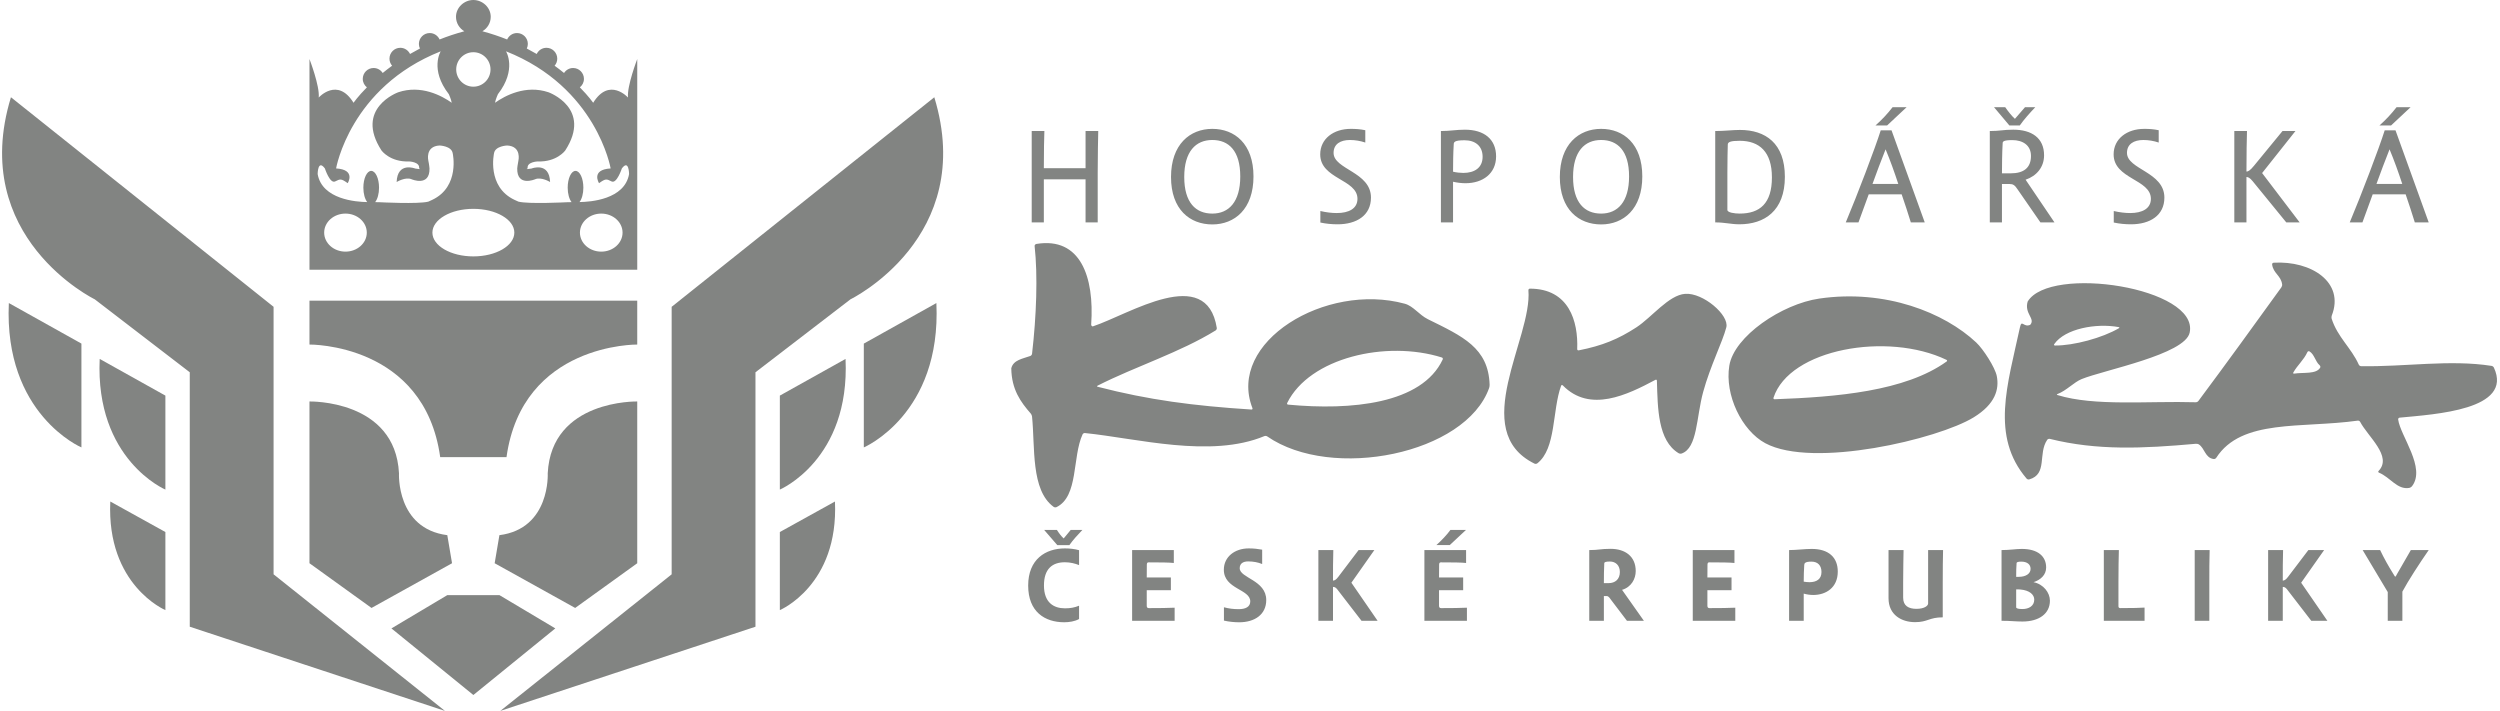<svg width="211" height="60" viewBox="0 0 211 60" fill="none" xmlns="http://www.w3.org/2000/svg">
<path d="M88.1 18.77H87.076V11.059H88.146C88.123 11.768 88.1 12.649 88.1 14.194H91.621V11.059H92.692C92.68 11.825 92.646 12.924 92.646 14.572V18.77H91.621V15.133H88.1L88.1 18.77ZM104.678 14.892C104.678 12.729 103.71 11.815 102.32 11.815C100.919 11.815 99.95 12.787 99.95 14.938C99.95 17.1 100.919 18.027 102.32 18.027C103.71 18.027 104.678 17.043 104.678 14.892ZM105.794 14.892C105.794 17.649 104.2 18.942 102.319 18.942C100.428 18.942 98.834 17.684 98.834 14.938C98.834 12.191 100.428 10.876 102.319 10.876C104.199 10.876 105.794 12.134 105.794 14.892ZM114 10.876C114.41 10.876 114.809 10.899 115.231 10.991V12.031C114.812 11.889 114.373 11.817 113.931 11.816C113.134 11.816 112.554 12.158 112.554 12.902C112.554 14.309 115.709 14.503 115.709 16.677C115.709 18.187 114.491 18.931 112.896 18.931C112.405 18.931 111.926 18.886 111.438 18.782V17.81C111.926 17.924 112.394 17.981 112.826 17.981C113.841 17.981 114.57 17.604 114.57 16.781C114.57 15.121 111.426 15.121 111.426 13.028C111.426 11.712 112.554 10.876 114 10.876ZM122.637 14.492C122.923 14.559 123.241 14.595 123.503 14.595C124.461 14.595 125.132 14.148 125.132 13.232C125.132 12.317 124.505 11.838 123.606 11.838C122.74 11.838 122.705 11.998 122.695 12.181C122.649 12.925 122.637 13.827 122.637 14.492ZM123.686 15.464C123.344 15.464 122.99 15.419 122.637 15.339V18.77H121.613V11.059C122.421 11.059 122.865 10.946 123.64 10.946C125.258 10.946 126.27 11.746 126.27 13.2C126.27 14.641 125.155 15.464 123.686 15.464ZM137.494 14.892C137.494 12.729 136.526 11.815 135.136 11.815C133.735 11.815 132.766 12.787 132.766 14.938C132.766 17.1 133.735 18.027 135.136 18.027C136.526 18.027 137.494 17.043 137.494 14.892ZM138.61 14.892C138.61 17.649 137.016 18.942 135.136 18.942C133.245 18.942 131.65 17.684 131.65 14.938C131.65 12.191 133.245 10.876 135.136 10.876C137.016 10.876 138.61 12.134 138.61 14.892ZM145.791 17.718C145.791 17.947 146.416 18.026 146.828 18.026C148.534 18.026 149.55 17.168 149.55 14.971C149.55 12.821 148.5 11.883 146.828 11.883C146.064 11.883 145.825 11.985 145.825 12.202C145.814 12.683 145.791 13.472 145.791 14.525V17.718ZM144.765 11.059C145.552 11.059 146.235 10.967 146.849 10.967C149.003 10.967 150.643 12.089 150.643 14.925C150.643 17.809 148.911 18.93 146.804 18.93C146.088 18.93 145.597 18.77 144.765 18.77V11.059ZM158.289 10.59C158.819 10.122 159.304 9.605 159.736 9.046H160.92L159.27 10.59H158.289ZM160.215 15.522C159.883 14.514 159.531 13.53 159.144 12.603C158.767 13.53 158.369 14.618 158.039 15.522H160.215ZM155.783 18.77C156.763 16.437 158.267 12.489 158.733 11.002H159.646L162.448 18.77H161.274C161.08 18.119 160.75 17.135 160.5 16.402H157.72L156.855 18.77H155.783ZM169.717 14.629C170.788 14.629 171.414 14.171 171.414 13.165C171.414 12.238 170.697 11.825 169.842 11.825C169.079 11.825 169.024 11.952 169.024 12.1C168.977 12.856 168.966 14 168.966 14.629L169.717 14.629ZM171.779 9.046C171.313 9.537 170.81 10.098 170.47 10.59H169.592L168.293 9.046H169.238C169.479 9.39 169.797 9.8 170.059 10.03L170.912 9.046H171.779ZM173.396 18.77H172.212L170.297 16.001C170.048 15.613 169.889 15.532 169.626 15.532H168.965V18.77H167.939V11.059C168.84 11.059 169.044 10.945 169.923 10.945C171.46 10.945 172.52 11.632 172.52 13.108C172.52 14.114 171.882 14.857 170.96 15.167L173.397 18.77L173.396 18.77ZM180.965 10.876C181.374 10.876 181.772 10.899 182.195 10.991V12.031C181.776 11.889 181.338 11.817 180.896 11.816C180.099 11.816 179.517 12.158 179.517 12.902C179.517 14.309 182.674 14.503 182.674 16.677C182.674 18.187 181.452 18.931 179.859 18.931C179.369 18.931 178.89 18.886 178.401 18.782V17.81C178.89 17.924 179.358 17.981 179.791 17.981C180.804 17.981 181.535 17.604 181.535 16.781C181.535 15.121 178.39 15.121 178.39 13.028C178.39 11.712 179.517 10.877 180.964 10.877M194.089 18.77H192.962L190.125 15.293C189.885 14.995 189.725 14.938 189.601 14.938V18.77H188.576V11.059H189.646C189.624 11.792 189.601 13.004 189.601 14.481C189.725 14.481 189.898 14.411 190.238 13.989L192.643 11.059H193.736L190.922 14.606L194.09 18.77L194.089 18.77ZM200.825 10.59C201.354 10.122 201.838 9.605 202.271 9.046H203.456L201.804 10.59H200.825ZM202.75 15.522C202.419 14.514 202.065 13.53 201.678 12.603C201.302 13.53 200.905 14.618 200.574 15.522H202.75ZM198.318 18.77C199.298 16.437 200.802 12.489 201.268 11.002H202.181L204.983 18.77H203.81C203.616 18.119 203.286 17.135 203.036 16.402H200.255L199.39 18.77H198.318Z" fill="#828482"/>
<path d="M90.368 44.726H91.355C90.959 45.135 90.552 45.585 90.253 46.011H89.239L88.127 44.726H89.203C89.371 44.992 89.573 45.266 89.776 45.444L90.368 44.726ZM91.073 52.245C90.711 52.449 90.227 52.519 89.82 52.519C88.181 52.519 86.778 51.634 86.778 49.42C86.778 47.206 88.242 46.285 89.882 46.285C90.27 46.285 90.702 46.33 91.073 46.436V47.694C90.728 47.56 90.341 47.455 89.874 47.455C88.825 47.455 88.11 48.003 88.11 49.412C88.11 50.856 88.93 51.343 89.882 51.343C90.332 51.343 90.694 51.28 91.073 51.121V52.245ZM95.551 52.395V46.427H99.07V47.516C98.716 47.472 97.923 47.463 96.953 47.463C96.864 47.463 96.802 47.481 96.793 47.64C96.785 47.924 96.785 48.429 96.785 48.738H98.822V49.811H96.785V51.129C96.785 51.228 96.82 51.325 96.953 51.325C97.949 51.325 98.487 51.316 99.139 51.289V52.396L95.551 52.395ZM105.391 46.285C105.84 46.285 106.175 46.33 106.527 46.392V47.605C106.201 47.464 105.778 47.383 105.346 47.383C104.915 47.383 104.632 47.562 104.632 47.959C104.632 48.792 106.871 48.961 106.871 50.643C106.871 51.875 105.884 52.521 104.587 52.521C104.191 52.521 103.723 52.477 103.3 52.378V51.254C103.733 51.369 104.104 51.413 104.544 51.413C105.124 51.413 105.522 51.219 105.522 50.758C105.522 49.713 103.292 49.732 103.292 48.085C103.292 46.994 104.217 46.285 105.391 46.285ZM116.27 52.395H114.912L112.857 49.73C112.734 49.57 112.619 49.535 112.505 49.535V52.395H111.271V46.426H112.532C112.505 47.267 112.505 48.117 112.505 49.003C112.628 49.003 112.761 48.941 112.946 48.693L114.665 46.426H115.995L114.057 49.181L116.27 52.395ZM121.233 46.002C121.675 45.603 122.106 45.152 122.415 44.727H123.729L122.362 46.002H121.233ZM120.219 52.396V46.427H123.738V47.516C123.384 47.472 122.592 47.463 121.622 47.463C121.535 47.463 121.47 47.482 121.462 47.64C121.454 47.924 121.454 48.429 121.454 48.739H123.491V49.811H121.454V51.13C121.454 51.228 121.489 51.325 121.622 51.325C122.618 51.325 123.156 51.316 123.809 51.289V52.396L120.219 52.396ZM135.771 49.216C136.31 49.216 136.716 48.899 136.716 48.278C136.716 47.712 136.354 47.392 135.877 47.392C135.516 47.392 135.401 47.455 135.401 47.525C135.374 47.914 135.367 48.773 135.367 49.216H135.771ZM138.744 52.395H137.315L135.956 50.606C135.799 50.359 135.684 50.306 135.613 50.306H135.367V52.395H134.133V46.426C134.959 46.426 135.074 46.321 135.93 46.321C137.175 46.321 138.055 46.966 138.055 48.198C138.055 48.854 137.685 49.553 136.901 49.783L138.744 52.395ZM142.869 52.395V46.427H146.388V47.516C146.034 47.472 145.241 47.463 144.271 47.463C144.183 47.463 144.121 47.481 144.112 47.64C144.104 47.924 144.104 48.429 144.104 48.738H146.141V49.811H144.104V51.129C144.104 51.228 144.139 51.325 144.271 51.325C145.268 51.325 145.806 51.316 146.458 51.289V52.396L142.869 52.395ZM152.234 49.092C152.392 49.118 152.568 49.137 152.718 49.137C153.317 49.137 153.733 48.88 153.733 48.278C153.733 47.737 153.434 47.401 152.887 47.401C152.34 47.401 152.286 47.543 152.278 47.685C152.251 48.118 152.234 48.57 152.234 49.092ZM153.036 50.216C152.771 50.216 152.49 50.173 152.234 50.102V52.395H151V46.426C151.625 46.426 152.313 46.329 152.913 46.329C154.341 46.329 155.108 47.046 155.108 48.242C155.108 49.606 154.104 50.216 153.036 50.216ZM163.995 46.427C163.977 47.322 163.967 47.844 163.967 49.155V52.103C162.813 52.103 162.707 52.51 161.631 52.51C160.52 52.51 159.392 51.917 159.392 50.492V46.427H160.661C160.653 46.808 160.626 48.322 160.626 49.136V50.447C160.626 51.138 161.094 51.386 161.747 51.386C162.434 51.386 162.733 51.12 162.733 50.934V46.427H163.995ZM170.694 51.403C171.231 51.403 171.691 51.146 171.691 50.607C171.691 50.19 171.303 49.828 170.543 49.756C170.43 49.748 170.297 49.738 170.165 49.748V51.253C170.165 51.35 170.342 51.403 170.694 51.403ZM170.165 48.685H170.386C170.968 48.685 171.381 48.428 171.381 48.011C171.381 47.639 171.099 47.401 170.588 47.401C170.342 47.401 170.209 47.445 170.201 47.515C170.173 47.8 170.165 48.305 170.165 48.685ZM173.013 50.695C173.013 51.802 172.087 52.457 170.694 52.457C170.112 52.457 169.716 52.395 168.93 52.395V46.426C169.644 46.426 170.139 46.329 170.641 46.329C171.99 46.329 172.695 46.949 172.695 47.896C172.695 48.525 172.228 48.941 171.629 49.136C172.475 49.304 173.013 50.03 173.013 50.695ZM178.832 46.427C178.814 47.277 178.797 47.8 178.797 49.118V51.165C178.797 51.262 178.841 51.324 178.956 51.324C180.031 51.324 180.622 51.306 181.001 51.28V52.395H177.563V46.427H178.832ZM186.494 46.427C186.467 47.268 186.467 48.225 186.467 49.118V52.395H185.233V46.427H186.494ZM196.43 52.395H195.072L193.018 49.73C192.894 49.57 192.78 49.535 192.666 49.535V52.395H191.43V46.426H192.692C192.666 47.267 192.666 48.117 192.666 49.003C192.789 49.003 192.92 48.941 193.106 48.693L194.826 46.426H196.156L194.218 49.181L196.43 52.395ZM201.526 52.395V49.969C200.899 48.916 200.035 47.472 199.409 46.427H200.883C201.217 47.126 201.58 47.773 201.985 48.42C202.126 48.641 202.126 48.667 202.16 48.667C202.206 48.667 202.223 48.605 202.31 48.447L203.475 46.427H204.983C204.189 47.57 203.254 49.014 202.76 49.934V52.396L201.526 52.395Z" fill="#828482"/>
<path d="M121.691 30.171C117.007 28.697 110.531 30.181 108.638 34.013C108.605 34.081 108.64 34.143 108.716 34.15C114.016 34.654 120.006 34.096 121.764 30.339C121.796 30.27 121.763 30.194 121.691 30.171ZM91.37 36.66C90.492 38.563 91.037 41.896 89.167 42.803C89.099 42.836 88.991 42.825 88.929 42.781C86.987 41.367 87.37 37.739 87.103 35.146C87.095 35.07 87.048 34.963 86.998 34.906C86.148 33.934 85.377 32.884 85.352 31.085C85.525 30.373 86.313 30.28 86.96 30.044C87.031 30.019 87.096 29.933 87.105 29.858C87.473 26.677 87.599 23.28 87.321 20.758C87.316 20.712 87.362 20.607 87.474 20.588C91.187 19.98 92.374 23.355 92.096 27.392C92.091 27.46 92.16 27.585 92.264 27.537C95.317 26.521 101.833 22.272 102.697 27.678C102.709 27.753 102.666 27.847 102.601 27.887C99.587 29.75 95.873 30.909 92.637 32.549C92.57 32.583 92.575 32.627 92.648 32.645C96.954 33.757 100.703 34.25 105.62 34.565C105.696 34.569 105.733 34.516 105.705 34.445C103.532 28.861 111.89 23.81 118.564 25.634C119.294 25.834 119.762 26.569 120.518 26.943C123.442 28.385 125.625 29.349 125.724 32.473C125.727 32.549 125.709 32.67 125.684 32.741C123.712 38.321 112.412 40.606 106.954 36.833C106.891 36.789 106.785 36.778 106.715 36.807C102.179 38.698 95.944 36.991 91.566 36.549C91.49 36.541 91.401 36.591 91.37 36.66ZM173.441 29.162C175.012 29.177 177.448 28.516 178.831 27.704C178.897 27.666 178.888 27.621 178.814 27.607C176.92 27.258 174.282 27.737 173.378 29.043C173.335 29.106 173.365 29.162 173.441 29.162ZM194.742 29.722C194.438 30.385 193.905 30.818 193.558 31.436C193.52 31.503 193.552 31.544 193.627 31.533C194.409 31.414 195.496 31.601 195.824 31.028C195.863 30.962 195.826 30.872 195.77 30.822C195.411 30.509 195.336 29.91 194.918 29.655C194.854 29.616 194.773 29.652 194.742 29.722ZM202.404 35.401C202.585 36.796 204.776 39.489 203.568 41.045C203.521 41.105 203.419 41.167 203.345 41.18C202.32 41.352 201.757 40.296 200.785 39.891C200.715 39.861 200.703 39.801 200.755 39.746C201.935 38.515 199.849 36.852 199.197 35.605C199.161 35.537 199.075 35.491 199.001 35.501C194.224 36.169 189.191 35.321 187.053 38.635C187.012 38.699 186.919 38.752 186.844 38.743C186.104 38.653 186.088 37.835 185.582 37.508C185.519 37.467 185.4 37.449 185.324 37.456C180.844 37.856 177.024 38.037 173.004 37.041C172.931 37.023 172.831 37.055 172.788 37.118C171.983 38.283 172.836 40.017 171.267 40.463C171.194 40.483 171.093 40.45 171.044 40.392C167.988 36.808 169.44 32.475 170.482 27.634C170.637 26.912 170.783 27.67 171.351 27.415C171.813 26.886 170.834 26.484 171.134 25.453C173.009 22.34 185.599 24.271 184.81 28.069C184.425 29.918 177.576 31.226 175.693 31.993C175.036 32.26 174.409 32.969 173.652 33.257C173.582 33.284 173.582 33.321 173.653 33.343C176.781 34.311 181.354 33.829 185.324 33.951C185.4 33.953 185.498 33.906 185.542 33.846C187.904 30.677 190.225 27.468 192.544 24.256C192.589 24.195 192.624 24.082 192.613 24.007C192.519 23.256 191.861 23.072 191.767 22.32C191.758 22.245 191.818 22.178 191.893 22.173C195.077 21.987 197.906 23.828 196.801 26.634C196.773 26.705 196.766 26.82 196.789 26.893C197.287 28.455 198.445 29.355 199.082 30.777C199.113 30.846 199.198 30.904 199.274 30.906C202.961 30.971 206.776 30.327 210.29 30.881C210.365 30.892 210.453 30.958 210.485 31.026C212.139 34.597 205.514 34.961 202.529 35.25C202.454 35.257 202.395 35.325 202.405 35.401L202.404 35.401ZM149.78 33.697C155.002 33.509 160.798 33.027 164.293 30.512C164.355 30.467 164.349 30.403 164.281 30.37C159.303 27.984 151.023 29.448 149.683 33.57C149.659 33.642 149.705 33.699 149.78 33.697ZM168.529 31.739C168.745 32.84 168.418 34.098 166.575 35.227C163.585 37.06 153.014 39.57 148.991 37.407C147.009 36.342 145.552 33.338 145.953 30.867C146.356 28.38 150.392 25.657 153.55 25.199C159.15 24.386 164.118 26.397 166.792 28.905C167.398 29.474 168.386 31.016 168.529 31.739ZM141.672 38.248C139.922 37.192 139.909 34.448 139.843 32.132C139.841 32.056 139.784 32.023 139.717 32.059C137.335 33.329 134.189 34.868 131.901 32.529C131.848 32.475 131.783 32.487 131.757 32.558C130.997 34.651 131.35 37.861 129.747 39.108C129.687 39.154 129.58 39.163 129.512 39.13C123.898 36.37 129.337 28.538 128.998 24.5C128.992 24.424 129.046 24.362 129.122 24.362C132.426 24.364 133.21 27.12 133.116 29.459C133.113 29.535 133.17 29.585 133.245 29.57C135.234 29.18 136.58 28.623 138.102 27.634C139.412 26.783 140.835 24.902 142.226 24.8C143.737 24.689 145.969 26.602 145.699 27.634C145.377 28.875 144.352 30.873 143.746 33.085C143.159 35.231 143.275 37.815 141.925 38.279C141.853 38.304 141.738 38.288 141.673 38.249L141.672 38.248ZM37.554 60L16.016 52.895V31.42L7.997 25.262C7.997 25.262 -2.694 20.051 0.923 8.208L23.09 25.894V48.473L37.554 60Z" fill="#828482"/>
<path d="M13.959 51.494C13.959 51.494 8.984 49.402 9.309 42.328L13.959 44.903V51.494Z" fill="#828482"/>
<path d="M13.959 41.321C13.959 41.321 8.025 38.803 8.414 30.293L13.959 33.389V41.321Z" fill="#828482"/>
<path d="M6.872 37.761C6.872 37.761 0.313 34.981 0.746 25.577L6.872 28.999V37.761Z" fill="#828482"/>
<path d="M42.225 60L63.762 52.895V31.42L71.78 25.262C71.78 25.262 82.471 20.052 78.855 8.209L56.688 25.895V48.473L42.225 60Z" fill="#828482"/>
<path d="M65.819 51.494C65.819 51.494 70.794 49.402 70.47 42.328L65.819 44.903V51.494Z" fill="#828482"/>
<path d="M65.819 41.321C65.819 41.321 71.753 38.803 71.364 30.293L65.819 33.389V41.321Z" fill="#828482"/>
<path d="M72.906 37.762C72.906 37.762 79.466 34.981 79.031 25.578L72.906 29V37.762Z" fill="#828482"/>
<path d="M37.754 50.227L33.037 53.037L39.952 58.658L46.868 53.037L42.151 50.227H37.754ZM41.749 47.537L48.545 51.311L53.783 47.537V33.885C53.783 33.885 46.541 33.711 46.228 39.948C46.228 39.948 46.474 44.615 42.15 45.168L41.749 47.537ZM38.152 47.537L31.356 51.311L26.119 47.537V33.885C26.119 33.885 33.36 33.711 33.675 39.948C33.675 39.948 33.429 44.615 37.752 45.168L38.152 47.537Z" fill="#828482"/>
<path d="M26.119 25.374V29.08C26.119 29.08 35.817 28.951 37.153 38.584H42.749C44.086 28.951 53.783 29.08 53.783 29.08V25.374H26.119Z" fill="#828482"/>
<path d="M53.004 8.231C53.004 8.231 51.42 6.478 50.065 8.674C50.065 8.674 49.697 8.14 48.939 7.372C49.149 7.204 49.285 6.948 49.285 6.658C49.285 6.151 48.876 5.74 48.371 5.74C48.049 5.74 47.768 5.908 47.605 6.161C47.346 5.949 47.08 5.744 46.809 5.547C46.948 5.386 47.032 5.18 47.032 4.952C47.032 4.444 46.623 4.034 46.118 4.034C45.756 4.034 45.445 4.248 45.298 4.556C45.023 4.395 44.744 4.242 44.461 4.095C44.519 3.974 44.549 3.842 44.55 3.708C44.55 3.201 44.141 2.789 43.635 2.789C43.264 2.789 42.947 3.013 42.803 3.332C42.154 3.071 41.454 2.839 40.715 2.638C41.133 2.392 41.418 1.941 41.418 1.418C41.418 0.636 40.731 0 39.952 0C39.173 0 38.486 0.636 38.486 1.418C38.486 1.941 38.77 2.392 39.189 2.638C38.449 2.839 37.75 3.071 37.101 3.332C36.957 3.013 36.639 2.789 36.268 2.789C35.764 2.789 35.354 3.201 35.354 3.708C35.354 3.847 35.387 3.977 35.442 4.095C35.152 4.246 34.873 4.4 34.607 4.556C34.459 4.248 34.148 4.034 33.785 4.034C33.281 4.034 32.871 4.445 32.871 4.952C32.871 5.18 32.956 5.386 33.094 5.547C32.81 5.754 32.546 5.959 32.299 6.161C32.136 5.908 31.855 5.74 31.533 5.74C31.027 5.74 30.617 6.151 30.617 6.658C30.617 6.948 30.756 7.204 30.965 7.372C30.208 8.14 29.838 8.674 29.838 8.674C28.484 6.478 26.9 8.231 26.9 8.231C27.002 7.275 26.12 4.983 26.12 4.983V22.765H53.784V4.983C53.784 4.983 52.902 7.275 53.004 8.231ZM39.952 4.407C40.752 4.407 41.4 5.058 41.4 5.861C41.4 6.665 40.752 7.316 39.952 7.316C39.152 7.316 38.504 6.665 38.504 5.861C38.504 5.058 39.152 4.407 39.952 4.407ZM29.158 21.238C28.165 21.238 27.36 20.52 27.36 19.633C27.36 18.746 28.165 18.027 29.158 18.027C30.152 18.027 30.957 18.746 30.957 19.633C30.957 20.52 30.152 21.238 29.158 21.238ZM36.149 17.019C35.28 17.238 32.105 17.07 32.038 17.068L31.663 17.06C31.859 16.813 31.991 16.363 31.991 15.841C31.991 15.058 31.695 14.423 31.33 14.423C30.965 14.423 30.668 15.058 30.668 15.841C30.668 16.358 30.798 16.806 30.992 17.055C30.075 17.044 27.185 16.838 26.81 14.692C26.81 14.692 26.816 13.412 27.419 14.215C27.419 14.215 27.843 15.527 28.284 15.314C28.713 15.107 28.771 15.047 29.346 15.461C29.346 15.461 30.069 14.318 28.366 14.215C28.366 14.215 29.542 7.364 37.197 4.33C37.197 4.33 36.251 5.854 37.883 7.952C37.883 7.952 38.069 8.36 38.127 8.673C37.28 8.075 35.535 7.136 33.607 7.789C33.607 7.789 29.885 9.133 32.203 12.707C32.203 12.707 32.922 13.69 34.521 13.625C34.521 13.625 35.468 13.658 35.369 14.214C35.369 14.214 35.701 14.333 35.045 14.225C35.045 14.225 33.541 13.625 33.476 15.363C33.476 15.363 34.226 14.902 34.748 15.133C34.748 15.133 36.283 15.789 36.25 14.214C36.25 14.214 36.218 13.854 36.151 13.559C36.151 13.559 35.858 12.345 37.099 12.28C37.099 12.28 38.111 12.313 38.208 12.936C38.208 12.936 38.845 15.755 36.475 16.87L36.149 17.019ZM39.952 21.64C38.041 21.64 36.495 20.741 36.495 19.633C36.495 18.524 38.042 17.626 39.952 17.626C41.861 17.626 43.41 18.524 43.41 19.633C43.41 20.741 41.861 21.64 39.952 21.64ZM50.745 21.238C49.752 21.238 48.946 20.52 48.946 19.633C48.946 18.746 49.751 18.027 50.745 18.027C51.739 18.027 52.544 18.746 52.544 19.633C52.544 20.52 51.739 21.238 50.745 21.238ZM48.912 17.054C49.105 16.806 49.236 16.358 49.236 15.841C49.236 15.058 48.94 14.423 48.574 14.423C48.208 14.423 47.913 15.058 47.913 15.841C47.913 16.362 48.045 16.813 48.241 17.06L47.866 17.068C47.8 17.07 44.623 17.238 43.756 17.018L43.429 16.87C41.059 15.755 41.696 12.936 41.696 12.936C41.792 12.313 42.806 12.28 42.806 12.28C44.045 12.345 43.753 13.559 43.753 13.559C43.687 13.854 43.654 14.214 43.654 14.214C43.621 15.789 45.156 15.133 45.156 15.133C45.678 14.902 46.428 15.363 46.428 15.363C46.363 13.625 44.859 14.225 44.859 14.225C44.203 14.333 44.535 14.214 44.535 14.214C44.437 13.658 45.385 13.625 45.385 13.625C46.984 13.69 47.702 12.707 47.702 12.707C50.02 9.133 46.298 7.789 46.298 7.789C44.37 7.136 42.625 8.075 41.778 8.673C41.836 8.36 42.022 7.952 42.022 7.952C43.654 5.854 42.706 4.33 42.706 4.33C50.363 7.363 51.538 14.215 51.538 14.215C49.835 14.318 50.559 15.461 50.559 15.461C51.133 15.047 51.191 15.106 51.62 15.314C52.06 15.527 52.485 14.215 52.485 14.215C53.089 13.412 53.094 14.692 53.094 14.692C52.72 16.838 49.829 17.043 48.912 17.054Z" fill="#828482"/>
</svg>
